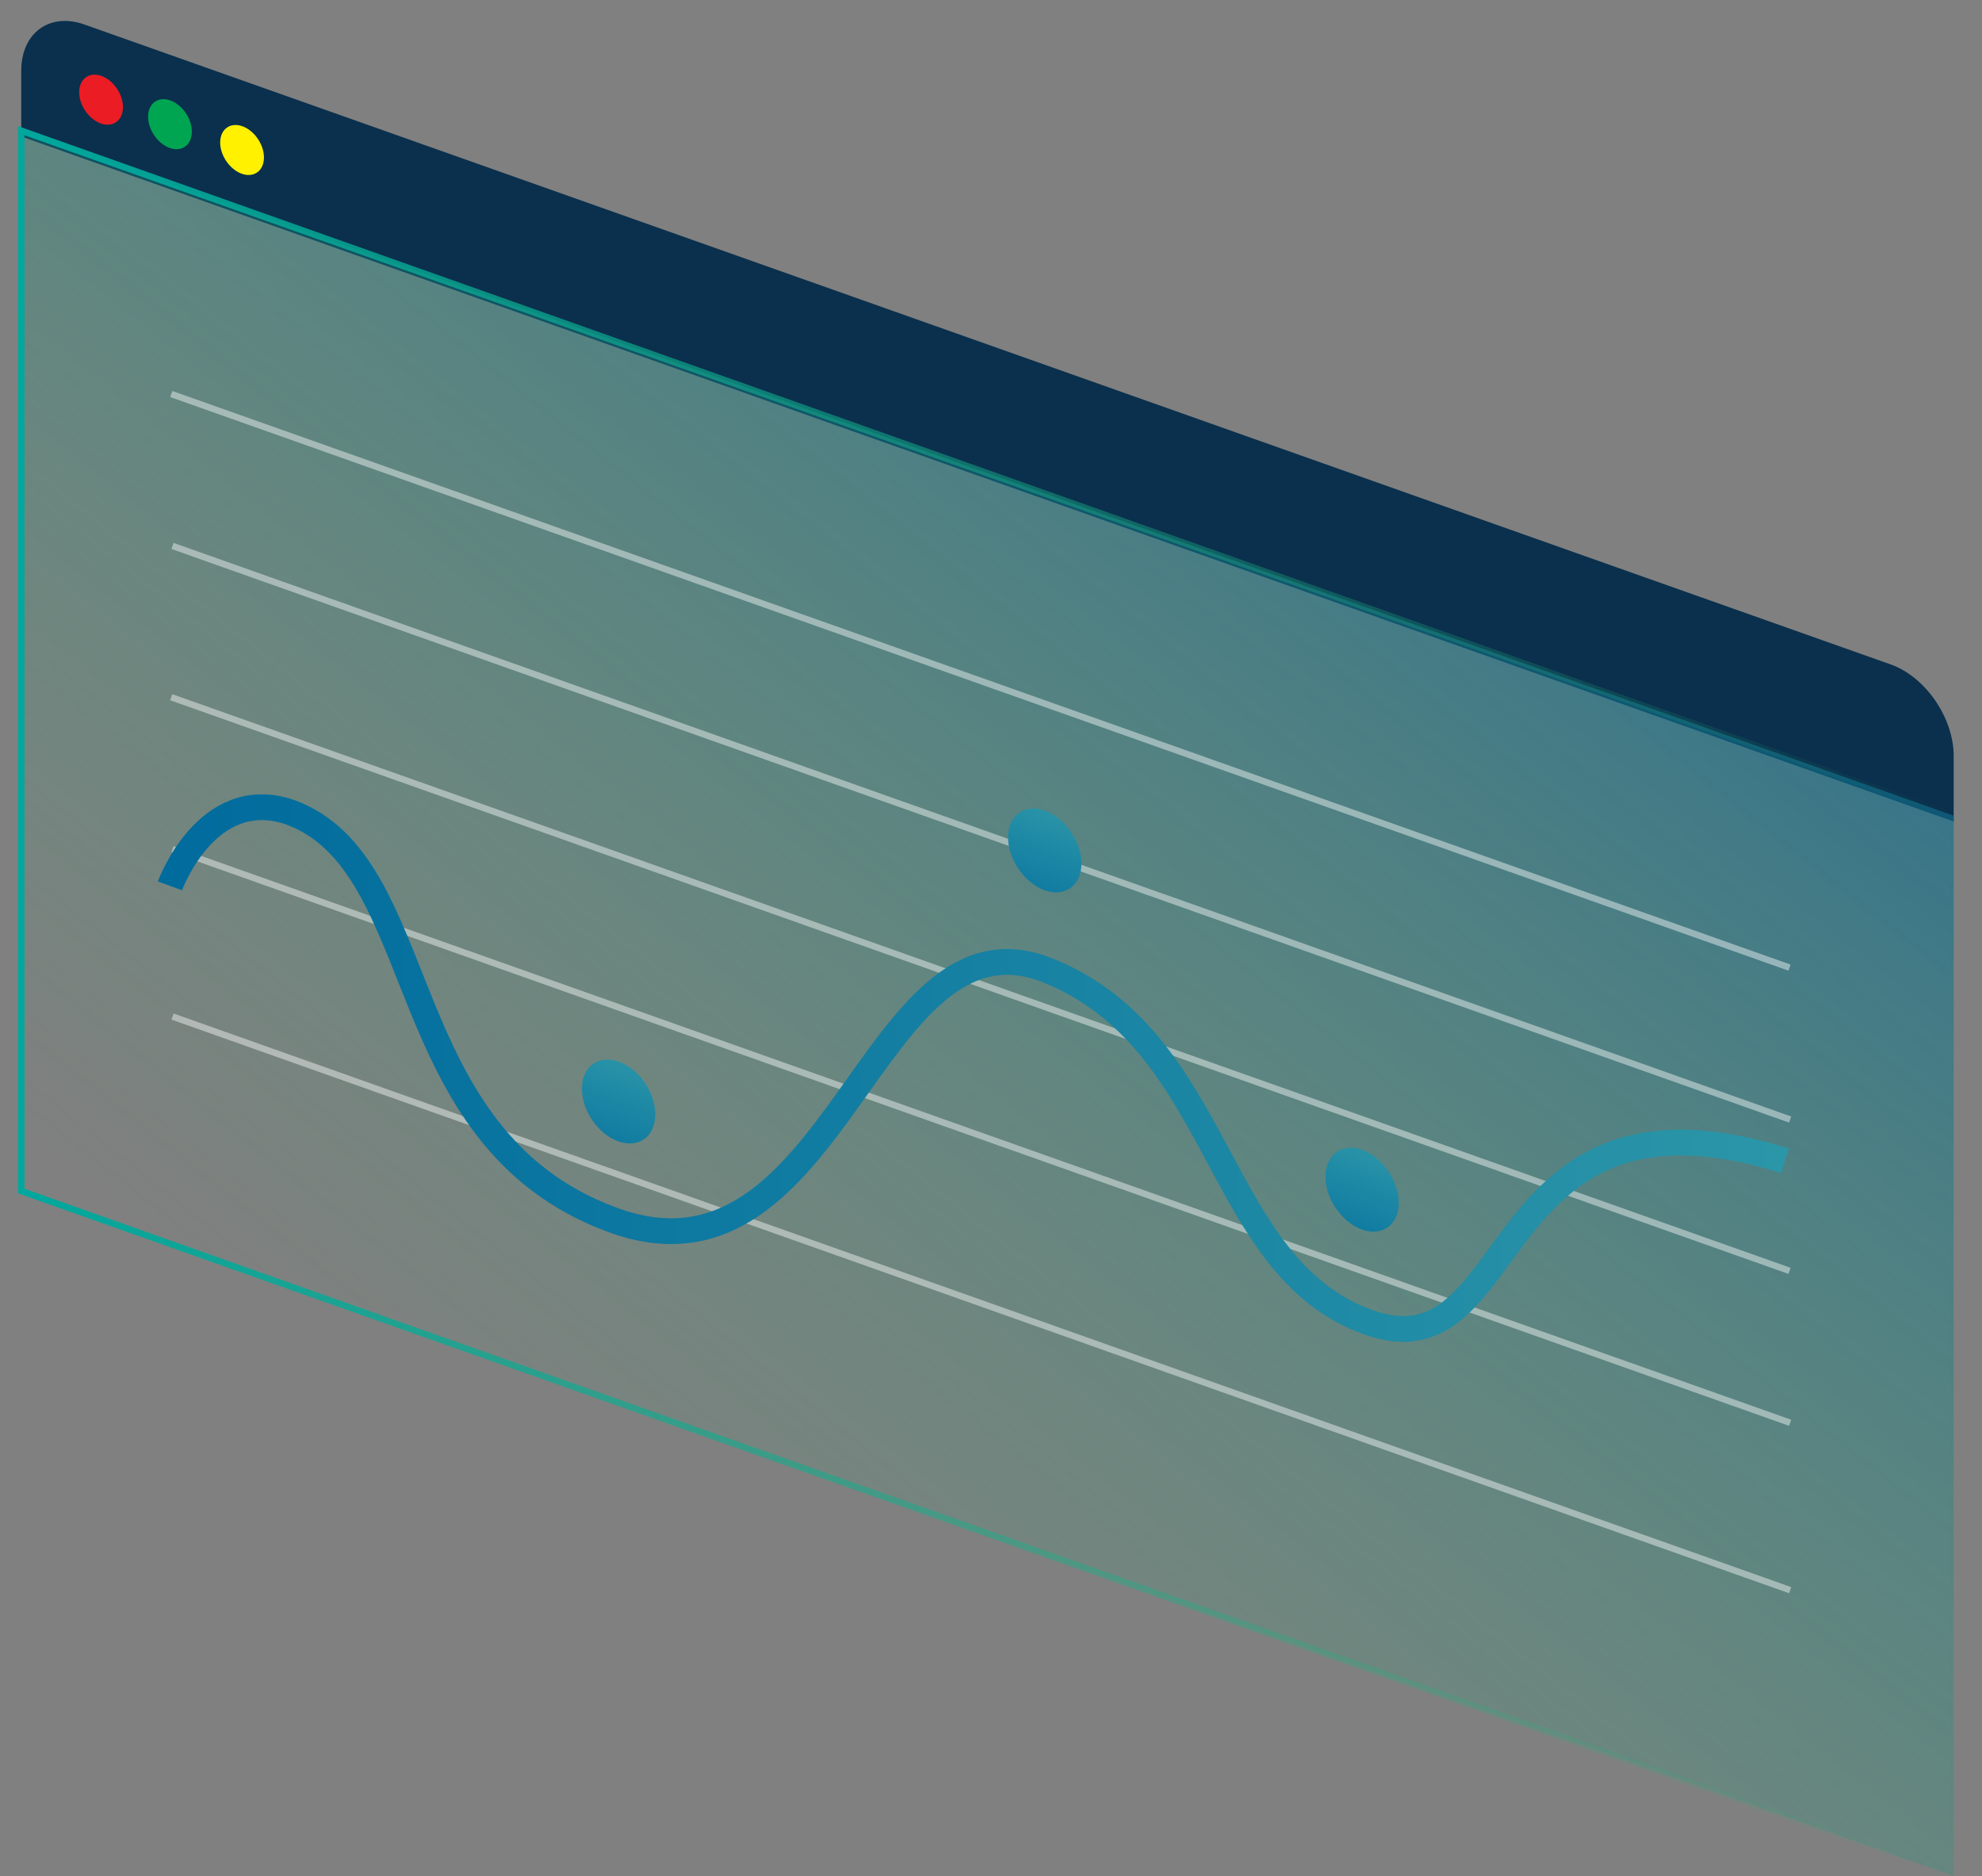 <?xml version="1.0" encoding="utf-8"?>
<!-- Generator: Adobe Illustrator 24.0.1, SVG Export Plug-In . SVG Version: 6.00 Build 0)  -->
<svg version="1.1" id="Calque_1" xmlns="http://www.w3.org/2000/svg" xmlns:xlink="http://www.w3.org/1999/xlink" x="0px" y="0px"
	 viewBox="0 0 307.9 291.4" style="enable-background:new 0 0 307.9 291.4;" xml:space="preserve">
<rect x="0" y="0" width="307.9" height="291.4" fill="#808080" stroke="none"/>
<style type="text/css">
	.st0{fill:#0A304D;}
	.st1{fill:url(#SVGID_1_);stroke:url(#SVGID_2_);stroke-miterlimit:10;}
	.st2{fill:#EC1C24;}
	.st3{fill:#00A551;}
	.st4{fill:#FFF100;}
	.st5{opacity:0.43;fill:none;stroke:#FFFFFF;stroke-miterlimit:10;enable-background:new    ;}
	.st6{fill:none;stroke:url(#SVGID_3_);stroke-width:4;stroke-miterlimit:10;}
	.st7{fill:url(#SVGID_4_);}
	.st8{fill:url(#SVGID_5_);}
	.st9{fill:url(#SVGID_6_);}
</style>
<path class="st0" d="M303.5,127.6v-10.2c0-5.9-4.4-12.3-9.8-14.2L13.1,3.8C7.7,1.9,3.3,5.1,3.3,11v10.2L303.5,127.6z"/>
<linearGradient id="SVGID_1_" gradientUnits="userSpaceOnUse" x1="272.15" y1="444.648" x2="113.796" y2="52.45" gradientTransform="matrix(0.916 0.325 0 -1 4.777 275.46)">
	<stop  offset="0" style="stop-color:#00449D"/>
	<stop  offset="1" style="stop-color:#2BB673;stop-opacity:0"/>
</linearGradient>
<linearGradient id="SVGID_2_" gradientUnits="userSpaceOnUse" x1="-2.112" y1="172.286" x2="326.474" y2="172.286" gradientTransform="matrix(0.916 0.325 0 -1 4.777 275.46)">
	<stop  offset="0" style="stop-color:#00A79D"/>
	<stop  offset="1" style="stop-color:#2BB673;stop-opacity:0"/>
</linearGradient>
<polygon class="st1" points="303.5,291.4 3.3,185 3.3,20.3 303.5,126.7 "/>
<ellipse transform="matrix(0.839 -0.544 0.544 0.839 -5.903 11.02)" class="st2" cx="15.7" cy="15.5" rx="3" ry="4.2"/>
<ellipse transform="matrix(0.839 -0.544 0.544 0.839 -6.246 17.457)" class="st3" cx="26.4" cy="19.3" rx="3" ry="4.2"/>
<ellipse transform="matrix(0.839 -0.544 0.544 0.839 -6.617 24.205)" class="st4" cx="37.6" cy="23.3" rx="3" ry="4.2"/>
<line class="st5" x1="26.6" y1="61.2" x2="278" y2="150.3"/>
<line class="st5" x1="26.8" y1="84.8" x2="278.1" y2="173.9"/>
<line class="st5" x1="26.6" y1="108.3" x2="278" y2="197.4"/>
<line class="st5" x1="278.1" y1="221" x2="26.8" y2="131.9"/>
<line class="st5" x1="26.8" y1="157.9" x2="278.1" y2="247"/>
<linearGradient id="SVGID_3_" gradientUnits="userSpaceOnUse" x1="21.708" y1="154.878" x2="297.456" y2="154.878" gradientTransform="matrix(0.916 0.325 0 -1 4.777 275.46)">
	<stop  offset="0" style="stop-color:#006B9D"/>
	<stop  offset="1" style="stop-color:#2B96A8"/>
</linearGradient>
<path class="st6" d="M26.4,137.6c0,0,5.7-15.7,18.5-11.5c22.5,8,15.4,50.6,50.3,63.4s40-49.7,67.5-38.8c27.5,11,25.8,46.1,49.9,54.7
	s17.7-39.9,64.7-25.1"/>
<linearGradient id="SVGID_4_" gradientUnits="userSpaceOnUse" x1="171.588" y1="183.963" x2="172.049" y2="207.005" gradientTransform="matrix(0.916 0.325 0 -1 4.777 275.46)">
	<stop  offset="0" style="stop-color:#006B9D"/>
	<stop  offset="1" style="stop-color:#2B96A8"/>
</linearGradient>
<path class="st7" d="M168,134.1c0,3.4-2.5,5.3-5.7,4.2c-3.1-1.1-5.7-4.8-5.7-8.2s2.5-5.3,5.7-4.2C165.4,127,168,130.7,168,134.1z"/>
<linearGradient id="SVGID_5_" gradientUnits="userSpaceOnUse" x1="225.387" y1="148.796" x2="225.848" y2="171.838" gradientTransform="matrix(0.916 0.325 0 -1 4.777 275.46)">
	<stop  offset="0" style="stop-color:#006B9D"/>
	<stop  offset="1" style="stop-color:#2B96A8"/>
</linearGradient>
<path class="st8" d="M217.3,186.8c0,3.4-2.5,5.3-5.7,4.2c-3.1-1.1-5.7-4.8-5.7-8.2s2.5-5.3,5.7-4.2
	C214.7,179.7,217.3,183.4,217.3,186.8z"/>
<linearGradient id="SVGID_6_" gradientUnits="userSpaceOnUse" x1="99.351" y1="121.58" x2="99.811" y2="144.622" gradientTransform="matrix(0.916 0.325 0 -1 4.777 275.46)">
	<stop  offset="0" style="stop-color:#006B9D"/>
	<stop  offset="1" style="stop-color:#2B96A8"/>
</linearGradient>
<path class="st9" d="M101.8,173.1c0,3.4-2.5,5.3-5.7,4.2s-5.7-4.8-5.7-8.2s2.5-5.3,5.7-4.2S101.8,169.7,101.8,173.1z"/>
</svg>

